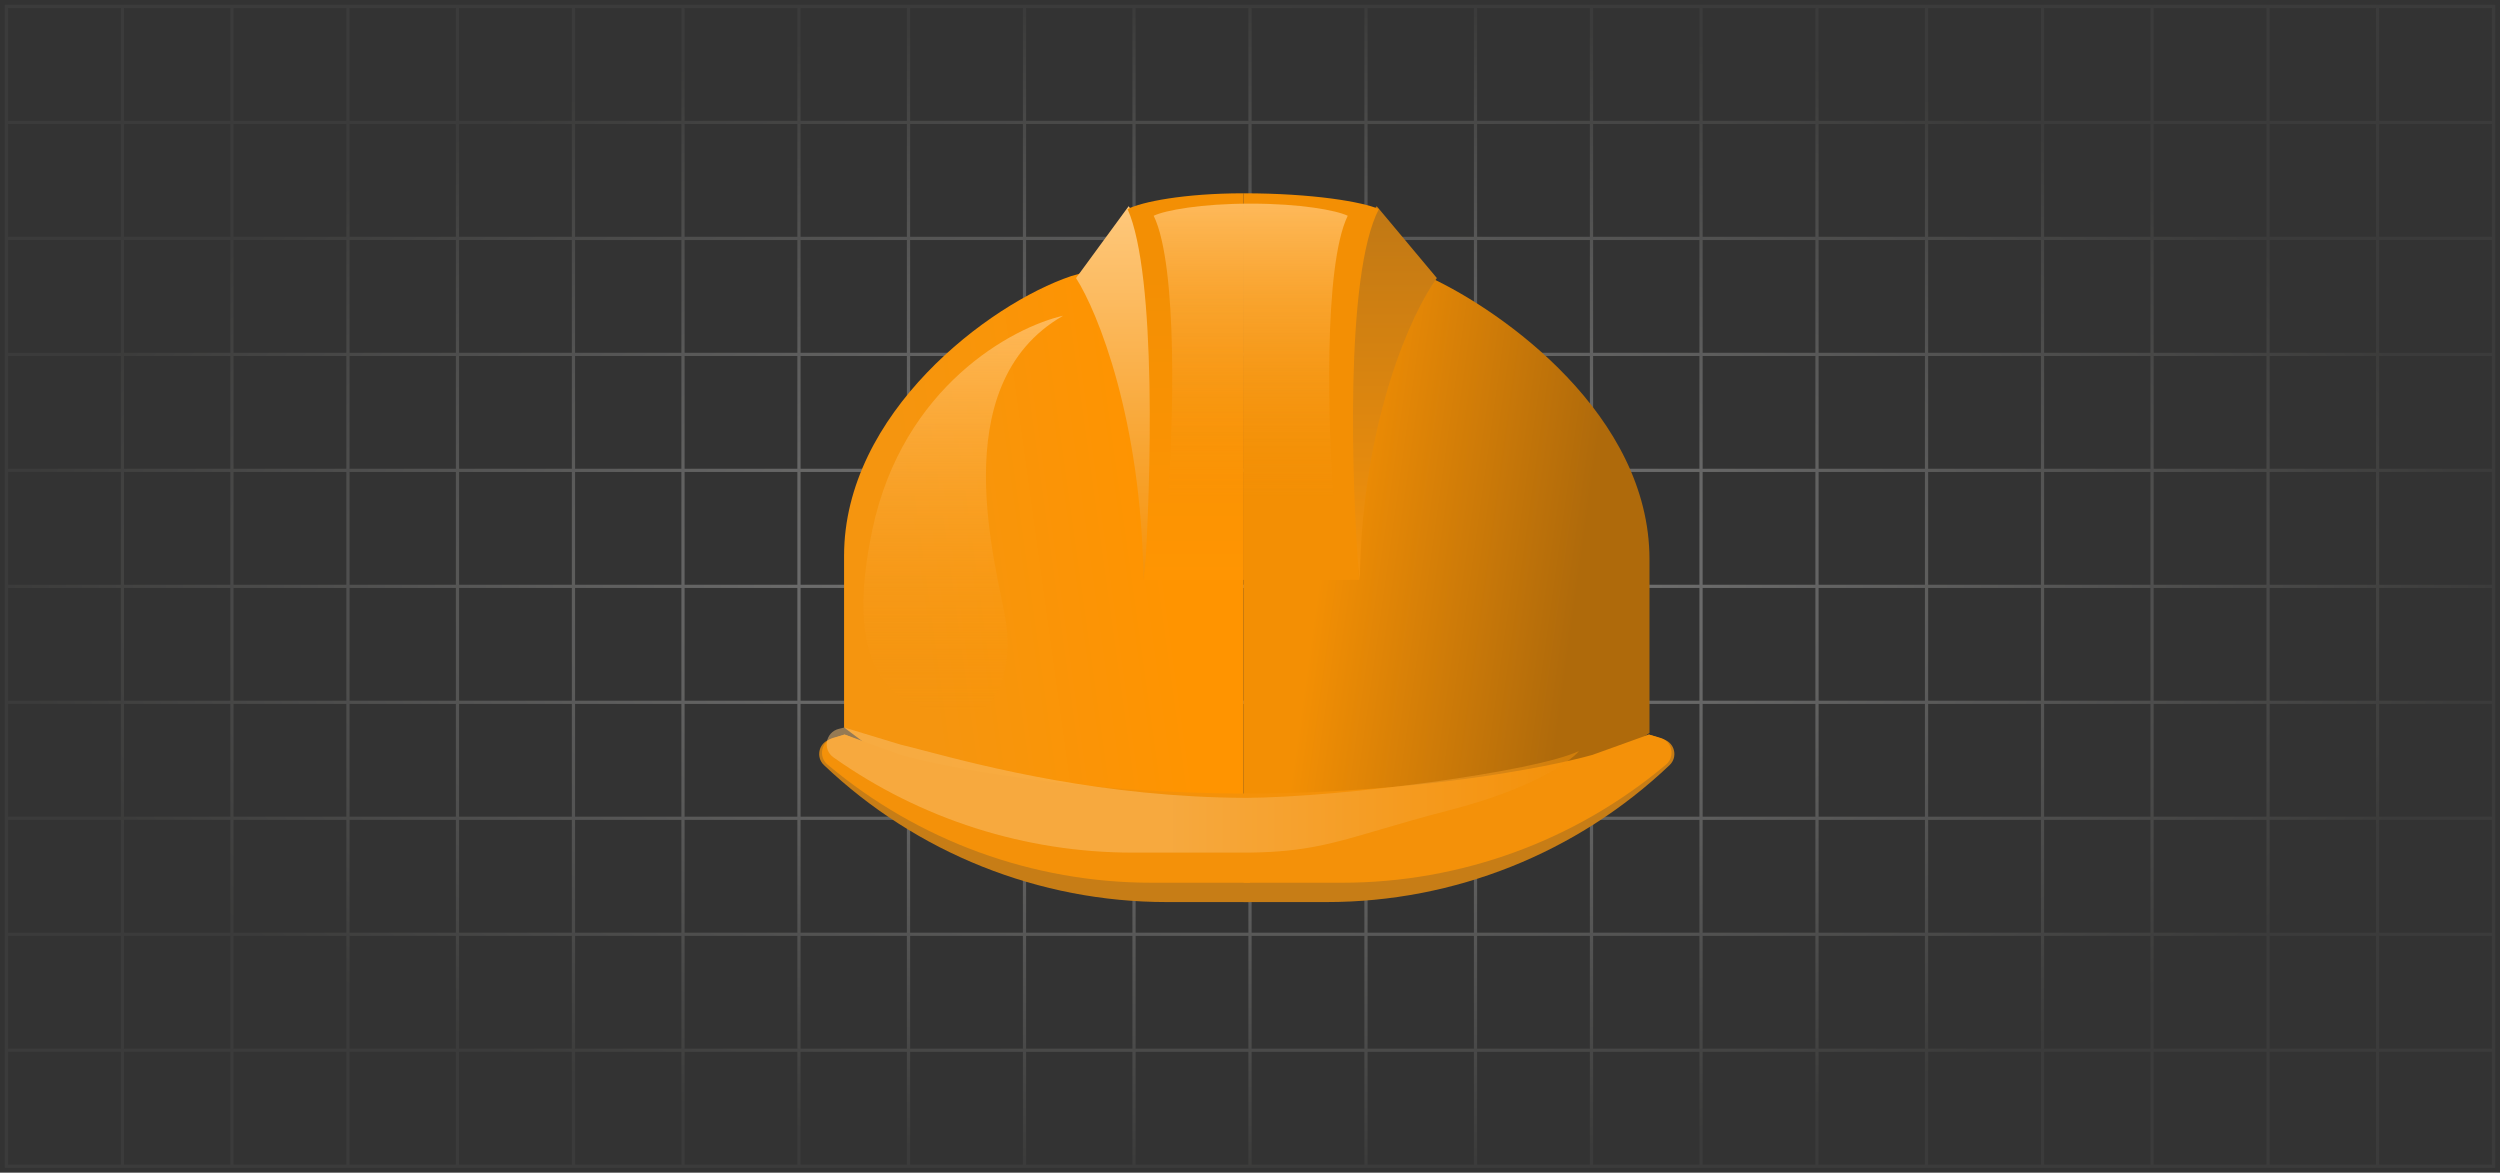<svg width="388" height="182" viewBox="0 0 388 182" fill="none" xmlns="http://www.w3.org/2000/svg">
<rect x="0" y="0" width="388" height="182" fill="#333333" stroke="none"/>
<path opacity="0.4" fill-rule="evenodd" clip-rule="evenodd" d="M1 0.75H0.75V1V18.75V19V19.25V36.75V37V37.25V54.75V55V55.25V72.75V73V73.25V90.75V91V91.25V108.75V109V109.25V126.75V127V127.25V144.75V145V145.25V162.75V163V163.25V181V181.25H1H18.75H19H19.25H35.75H36H36.25H53.75H54H54.25H70.75H71H71.25H88.75H89H89.25H105.75H106H106.25H123.75H124H124.25H140.75H141H141.25H158.75H159H159.25H175.75H176H176.25H193.75H194H194.25H211.75H212H212.25H228.75H229H229.25H246.75H247H247.25H263.75H264H264.25H281.75H282H282.25H298.75H299H299.25H316.75H317H317.25H333.75H334H334.25H351.75H352H352.25H368.75H369H369.25H387H387.25V181V163.25V163V162.75V145.25V145V144.75V127.25V127V126.75V109.25V109V108.75V91.25V91V90.75V73.25V73V72.75V55.25V55V54.75V37.25V37V36.75V19.25V19V18.75V1V0.75H387H369.25H369H368.75H352.25H352H351.75H334.25H334H333.75H317.25H317H316.75H299.25H299H298.75H282.25H282H281.75H264.25H264H263.75H247.25H247H246.75H229.25H229H228.75H212.25H212H211.75H194.25H194H193.75H176.25H176H175.75H159.25H159H158.75H141.25H141H140.75H124.25H124H123.75H106.25H106H105.75H89.25H89H88.75H71.25H71H70.75H54.25H54H53.75H36.25H36H35.75H19.25H19H18.75H1ZM386.75 162.75V145.25H369.25V162.75H386.75ZM368.75 162.75V145.25H352.25V162.75H368.75ZM386.75 163.25H369.25V180.75H386.75V163.25ZM368.75 180.75V163.25H352.25V180.75H368.75ZM351.75 163.25V180.75H334.25V163.25H351.75ZM334.25 162.75H351.75V145.25H334.25V162.75ZM333.75 180.75V163.25H317.25V180.75H333.75ZM333.75 162.75H317.25V145.25H333.75V162.75ZM316.75 163.25V180.75H299.25V163.25H316.75ZM299.25 162.75H316.75V145.25H299.25V162.75ZM298.75 180.75V163.25H282.25V180.75H298.75ZM298.75 162.75H282.25V145.25H298.75V162.75ZM281.75 163.25V180.75H264.25V163.25H281.75ZM264.25 162.75H281.75V145.25H264.25V162.75ZM263.75 180.75V163.25H247.25V180.75H263.75ZM263.75 162.75H247.25V145.25H263.75V162.75ZM246.75 163.25V180.75H229.25V163.25H246.75ZM229.25 162.75H246.75V145.25H229.25V162.75ZM228.75 180.75V163.25H212.25V180.75H228.75ZM228.75 162.75H212.25V145.25H228.75V162.75ZM211.75 163.25V180.75H194.25V163.25H211.75ZM194.25 162.75H211.75V145.25H194.25V162.75ZM193.75 180.75V163.25H176.25V180.75H193.75ZM193.75 162.75H176.25V145.25H193.75V162.75ZM175.75 163.25V180.75H159.25V163.25H175.75ZM159.25 162.75H175.75V145.25H159.25V162.75ZM158.75 180.75V163.25H141.25V180.75H158.75ZM158.75 162.75H141.25V145.25H158.75V162.75ZM140.75 163.25V180.75H124.25V163.25H140.75ZM124.25 162.75H140.75V145.25H124.25V162.75ZM123.75 180.75V163.25H106.25V180.75H123.75ZM123.75 162.75H106.25V145.25H123.75V162.75ZM105.75 163.25V180.75H89.25V163.25H105.75ZM89.25 162.75H105.75V145.25H89.25V162.75ZM88.75 180.75V163.25H71.25V180.75H88.75ZM88.75 162.75H71.25V145.25H88.75V162.75ZM70.75 163.25V180.75H54.25V163.25H70.75ZM54.25 162.75H70.75V145.25H54.25V162.75ZM53.75 180.75V163.25H36.25V180.75H53.75ZM53.75 162.75H36.25V145.25H53.75V162.75ZM35.75 163.25V180.75H19.25V163.25H35.75ZM19.25 162.75H35.75V145.25H19.25V162.75ZM18.75 180.75V163.25H1.25V180.75H18.75ZM18.75 162.75H1.25V145.25H18.75V162.75ZM386.75 144.75V127.25H369.25V144.75H386.75ZM368.75 144.75V127.25H352.25V144.75H368.75ZM334.25 144.75H351.75V127.25H334.25V144.75ZM333.75 144.75H317.25V127.25H333.75V144.75ZM299.25 144.75H316.75V127.25H299.25V144.75ZM298.75 144.75H282.25V127.25H298.75V144.75ZM264.25 144.75H281.75V127.25H264.25V144.75ZM263.75 144.75H247.25V127.25H263.75V144.75ZM229.25 144.75H246.75V127.25H229.25V144.75ZM228.75 144.75H212.25V127.25H228.75V144.75ZM194.25 144.75H211.75V127.25H194.25V144.75ZM193.75 144.75H176.25V127.25H193.75V144.75ZM159.25 144.75H175.75V127.25H159.25V144.75ZM158.75 144.75H141.25V127.25H158.75V144.75ZM124.25 144.75H140.75V127.25H124.25V144.75ZM123.75 144.75H106.25V127.25H123.75V144.75ZM89.25 144.75H105.75V127.25H89.25V144.75ZM88.75 144.75H71.25V127.25H88.75V144.75ZM54.25 144.75H70.75V127.25H54.25V144.75ZM53.75 144.75H36.25V127.25H53.75V144.75ZM19.25 144.75H35.75V127.25H19.25V144.75ZM18.75 144.75H1.25V127.25H18.75V144.75ZM386.75 126.75V109.25H369.25V126.75H386.75ZM368.75 126.75V109.25H352.25V126.75H368.75ZM334.25 126.75H351.75V109.25H334.25V126.75ZM333.75 126.75H317.25V109.25H333.75V126.75ZM299.25 126.75H316.75V109.25H299.25V126.75ZM298.75 126.75H282.25V109.25H298.75V126.75ZM264.25 126.75H281.75V109.25H264.25V126.75ZM263.75 126.75H247.25V109.25H263.75V126.75ZM229.25 126.75H246.75V109.25H229.25V126.75ZM228.75 126.75H212.25V109.25H228.75V126.75ZM194.25 126.75H211.75V109.25H194.25V126.75ZM193.75 126.75H176.25V109.25H193.75V126.75ZM159.25 126.75H175.75V109.25H159.25V126.75ZM158.75 126.75H141.25V109.25H158.75V126.75ZM124.25 126.75H140.75V109.25H124.25V126.75ZM123.75 126.75H106.25V109.25H123.75V126.75ZM89.25 126.75H105.75V109.25H89.25V126.75ZM88.75 126.75H71.25V109.25H88.75V126.75ZM54.25 126.75H70.75V109.25H54.25V126.75ZM53.75 126.75H36.25V109.25H53.75V126.75ZM19.25 126.75H35.75V109.25H19.25V126.75ZM18.75 126.75H1.25V109.25H18.75V126.75ZM386.75 108.75V91.25H369.25V108.75H386.75ZM368.75 108.75V91.25H352.25V108.75H368.75ZM334.25 108.75H351.75V91.25H334.25V108.75ZM333.75 108.75H317.25V91.25H333.75V108.75ZM299.25 108.75H316.75V91.25H299.25V108.75ZM298.75 108.75H282.25V91.25H298.75V108.75ZM264.25 108.75H281.75V91.25H264.25V108.75ZM263.75 108.75H247.25V91.25H263.75V108.75ZM229.25 108.75H246.75V91.25H229.25V108.75ZM228.75 108.75H212.25V91.25H228.75V108.75ZM194.25 108.75H211.75V91.25H194.25V108.75ZM193.75 108.75H176.25V91.25H193.75V108.75ZM159.25 108.75H175.75V91.25H159.25V108.75ZM158.75 108.75H141.25V91.25H158.75V108.75ZM124.25 108.75H140.75V91.25H124.25V108.75ZM123.75 108.75H106.25V91.25H123.75V108.75ZM89.25 108.75H105.75V91.25H89.25V108.75ZM88.75 108.75H71.25V91.25H88.75V108.75ZM54.25 108.75H70.75V91.25H54.25V108.75ZM53.75 108.75H36.25V91.25H53.75V108.75ZM19.25 108.75H35.75V91.25H19.25V108.75ZM18.75 108.75H1.25V91.25H18.75V108.75ZM386.75 90.75V73.25H369.25V90.75H386.75ZM368.75 90.75V73.25H352.25V90.75H368.75ZM334.25 90.75H351.75V73.25H334.25V90.75ZM333.75 90.75H317.25V73.25H333.75V90.75ZM299.25 90.75H316.75V73.25H299.25V90.75ZM298.75 90.75H282.25V73.25H298.75V90.75ZM264.25 90.75H281.75V73.25H264.25V90.75ZM263.75 90.75H247.25V73.25H263.75V90.75ZM229.25 90.75H246.75V73.25H229.25V90.75ZM228.75 90.75H212.25V73.25H228.75V90.75ZM194.25 90.75H211.75V73.25H194.25V90.75ZM193.75 90.75H176.25V73.25H193.75V90.75ZM159.25 90.75H175.75V73.25H159.25V90.75ZM158.75 90.75H141.25V73.25H158.75V90.75ZM124.25 90.75H140.75V73.25H124.25V90.75ZM123.75 90.75H106.25V73.25H123.75V90.75ZM89.25 90.75H105.75V73.25H89.25V90.75ZM88.75 90.75H71.25V73.25H88.75V90.75ZM54.25 90.75H70.75V73.25H54.25V90.75ZM53.75 90.75H36.25V73.25H53.75V90.75ZM19.25 90.75H35.75V73.25H19.25V90.75ZM18.75 90.75H1.25V73.25H18.75V90.75ZM386.75 72.75V55.25H369.25V72.75H386.75ZM368.75 72.75V55.25H352.25V72.75H368.75ZM334.25 72.75H351.75V55.25H334.25V72.75ZM333.75 72.75H317.25V55.25H333.75V72.75ZM299.25 72.75H316.75V55.25H299.25V72.75ZM298.75 72.75H282.25V55.25H298.75V72.75ZM264.25 72.75H281.75V55.25H264.25V72.75ZM263.75 72.75H247.25V55.25H263.75V72.75ZM229.25 72.75H246.75V55.25H229.25V72.75ZM228.75 72.75H212.25V55.25H228.75V72.75ZM194.25 72.75H211.75V55.25H194.25V72.75ZM193.75 72.75H176.25V55.25H193.75V72.75ZM159.25 72.75H175.75V55.25H159.25V72.75ZM158.75 72.75H141.25V55.25H158.75V72.75ZM124.25 72.75H140.75V55.25H124.25V72.75ZM123.75 72.75H106.25V55.25H123.75V72.75ZM89.25 72.75H105.75V55.25H89.25V72.75ZM88.75 72.75H71.25V55.25H88.75V72.75ZM54.25 72.75H70.75V55.25H54.25V72.75ZM53.75 72.75H36.25V55.25H53.75V72.75ZM19.25 72.75H35.75V55.25H19.25V72.75ZM18.75 72.75H1.25V55.25H18.75V72.75ZM386.75 54.75V37.25H369.25V54.75H386.75ZM368.75 54.75V37.25H352.25V54.75H368.75ZM334.25 54.75H351.75V37.25H334.25V54.75ZM333.75 54.75H317.25V37.25H333.75V54.75ZM299.25 54.75H316.75V37.25H299.25V54.75ZM298.75 54.75H282.25V37.25H298.75V54.75ZM264.25 54.75H281.75V37.25H264.25V54.75ZM263.75 54.75H247.25V37.25H263.75V54.75ZM229.25 54.75H246.75V37.25H229.25V54.75ZM228.75 54.75H212.25V37.25H228.75V54.75ZM194.25 54.75H211.75V37.25H194.25V54.75ZM193.75 54.75H176.25V37.25H193.75V54.75ZM159.25 54.75H175.75V37.25H159.25V54.75ZM158.75 54.75H141.25V37.25H158.75V54.75ZM124.25 54.75H140.75V37.25H124.25V54.75ZM123.75 54.75H106.25V37.25H123.75V54.75ZM89.25 54.75H105.75V37.25H89.25V54.75ZM88.75 54.75H71.25V37.25H88.75V54.75ZM54.25 54.75H70.75V37.25H54.25V54.75ZM53.75 54.75H36.25V37.25H53.75V54.75ZM19.25 54.75H35.75V37.25H19.25V54.75ZM18.75 54.75H1.25V37.25H18.75V54.75ZM386.75 36.75V19.25H369.25V36.75H386.75ZM368.75 36.75V19.25H352.25V36.75H368.75ZM334.25 36.75H351.75V19.25H334.25V36.75ZM333.75 36.75H317.25V19.25H333.75V36.75ZM299.25 36.75H316.75V19.25H299.25V36.75ZM298.75 36.75H282.25V19.25H298.75V36.75ZM264.25 36.75H281.75V19.25H264.25V36.75ZM263.75 36.75H247.25V19.25H263.75V36.75ZM229.25 36.75H246.75V19.25H229.25V36.75ZM228.75 36.75H212.25V19.25H228.75V36.75ZM194.25 36.75H211.75V19.25H194.25V36.75ZM193.75 36.75H176.25V19.25H193.75V36.75ZM159.25 36.75H175.75V19.25H159.25V36.75ZM158.75 36.75H141.25V19.25H158.75V36.75ZM124.25 36.75H140.75V19.25H124.25V36.75ZM123.75 36.75H106.25V19.25H123.75V36.75ZM89.25 36.75H105.75V19.25H89.25V36.75ZM88.75 36.75H71.25V19.25H88.75V36.75ZM54.25 36.75H70.75V19.25H54.25V36.75ZM53.75 36.75H36.25V19.25H53.75V36.75ZM19.25 36.75H35.75V19.25H19.25V36.75ZM18.75 36.75H1.25V19.25H18.75V36.75ZM386.75 18.75V1.25H369.25V18.75H386.75ZM368.75 18.75V1.25H352.25V18.75H368.75ZM334.25 18.75H351.75V1.25H334.25V18.75ZM333.75 18.75H317.25V1.25H333.75V18.75ZM299.25 18.75H316.75V1.25H299.25V18.75ZM298.75 18.75H282.25V1.25H298.75V18.75ZM264.25 18.75H281.75V1.25H264.25V18.75ZM263.75 18.75H247.25V1.25H263.75V18.75ZM229.25 18.75H246.75V1.25H229.25V18.75ZM228.75 18.75H212.25V1.25H228.75V18.75ZM194.25 18.75H211.75V1.25H194.25V18.75ZM193.75 18.75H176.25V1.25H193.75V18.75ZM159.25 18.75H175.75V1.25H159.25V18.75ZM158.75 18.75H141.25V1.25H158.75V18.75ZM124.25 18.75H140.75V1.25H124.25V18.75ZM123.75 18.75H106.25V1.25H123.75V18.75ZM89.25 18.75H105.75V1.25H89.25V18.75ZM88.75 18.75H71.25V1.25H88.75V18.75ZM54.25 18.75H70.75V1.25H54.25V18.75ZM53.75 18.75H36.25V1.25H53.75V18.75ZM19.25 18.75H35.75V1.25H19.25V18.75ZM18.75 18.75H1.25V1.25H18.75V18.75Z" fill="url(#paint0_radial_452_682)"/>
<path d="M131.084 114L128.768 114.764C127.063 115.326 126.574 117.503 127.875 118.74C142.224 132.389 161.27 140 181.073 140H194V124.363C167.765 124.363 146.961 119.831 139.839 117.566L131.084 114Z" fill="#C77D16"/>
<path d="M255.916 114L258.232 114.764C259.937 115.326 260.426 117.503 259.125 118.74C244.776 132.389 225.73 140 205.927 140H193V124.363C219.235 124.363 240.039 119.831 247.161 117.566L255.916 114Z" fill="#C77D16"/>
<path d="M210.154 40.117L193 33V130L240.81 125.098L256 113.735V86.823C256 64.433 233.271 48.31 221.906 43.047L210.154 40.117Z" fill="url(#paint1_linear_452_682)"/>
<path d="M176.118 40.044L193 33V129L145.948 124.148L131 112.903V86.268C131 64.109 153.49 47.154 166.255 42.846L176.118 40.044Z" fill="url(#paint2_linear_452_682)"/>
<path d="M131.084 114L129.307 114.518C127.466 115.055 126.965 117.428 128.433 118.663C142.508 130.506 160.312 137 178.707 137H194V123.167C167.765 123.167 146.961 119.159 139.839 117.154L131.084 114Z" fill="#F49109"/>
<path d="M255.916 114L257.693 114.518C259.534 115.055 260.035 117.428 258.567 118.663C244.492 130.506 226.688 137 208.293 137H193V123.167C219.235 123.167 240.039 119.159 247.161 117.154L255.916 114Z" fill="#F49109"/>
<path d="M167 43.154L175.167 32C176.911 34.45 180.297 41.081 180.91 48.009C181.522 54.938 178.868 78.89 177.464 90C177.158 65.12 170.36 48.403 167 43.154Z" fill="url(#paint3_linear_452_682)"/>
<path d="M193 30C183.716 30 177.132 31.345 175 32.449C179.547 42.64 178.632 75.35 177.605 90H193V30Z" fill="url(#paint4_linear_452_682)"/>
<path d="M223 43.154L213.667 32C211.673 34.45 207.803 41.081 207.103 48.009C206.403 54.938 209.437 78.89 211.041 90C211.391 65.12 219.159 48.403 223 43.154Z" fill="url(#paint5_linear_452_682)"/>
<path d="M193 30C203.832 30 211.513 31.345 214 32.449C208.695 42.64 209.763 75.35 210.961 90H193V30Z" fill="#F38F04"/>
<path opacity="0.5" fill-rule="evenodd" clip-rule="evenodd" d="M130.186 113.118L131.03 112.911L139.807 115.574C140.795 115.808 142.046 116.135 143.537 116.526C152.729 118.933 171.066 123.734 193.416 123.831C208.165 123.742 238.357 119.772 245.073 116.551C243.658 118.248 237.674 122.455 225.059 125.712C220.619 126.858 217.14 127.884 214.149 128.765C206.857 130.915 202.465 132.209 194.102 132.32V132.327H193.009C192.978 132.327 192.947 132.327 192.916 132.327C192.897 132.327 192.879 132.327 192.86 132.327H175.802C159.159 132.327 142.926 127.159 129.346 117.537C127.618 116.312 128.129 113.623 130.186 113.118Z" fill="url(#paint6_linear_452_682)"/>
<path fill-rule="evenodd" clip-rule="evenodd" d="M179.052 33.487C180.835 32.639 186.343 31.605 194.109 31.605V77.719H181.231C182.089 66.46 182.856 41.32 179.052 33.487ZM209.167 33.487C207.383 32.639 201.876 31.605 194.109 31.605V77.719H206.987C206.129 66.46 205.363 41.32 209.167 33.487Z" fill="url(#paint7_linear_452_682)"/>
<path d="M135.416 82.088C140.15 59.949 157.111 50.805 165 49C146.068 59.829 154.94 88.706 156.123 96.526C157.306 104.347 154.35 111.566 149.025 110.965C143.7 110.363 129.499 109.762 135.416 82.088Z" fill="url(#paint8_linear_452_682)"/>
<defs>
<radialGradient id="paint0_radial_452_682" cx="0" cy="0" r="1" gradientUnits="userSpaceOnUse" gradientTransform="translate(194 91) rotate(90) scale(90.25 193.25)">
<stop stop-color="white"/>
<stop offset="1" stop-color="#474745"/>
</radialGradient>
<linearGradient id="paint1_linear_452_682" x1="249.568" y1="58.018" x2="209.856" y2="52.486" gradientUnits="userSpaceOnUse">
<stop stop-color="#AF6A0B"/>
<stop offset="1" stop-color="#F38F04"/>
</linearGradient>
<linearGradient id="paint2_linear_452_682" x1="137.33" y1="57.76" x2="176.42" y2="52.346" gradientUnits="userSpaceOnUse">
<stop stop-color="#F5950F"/>
<stop offset="1" stop-color="#FF9400"/>
</linearGradient>
<linearGradient id="paint3_linear_452_682" x1="174" y1="32" x2="174" y2="90" gradientUnits="userSpaceOnUse">
<stop stop-color="#FEC87C"/>
<stop offset="1" stop-color="#F5920A"/>
</linearGradient>
<linearGradient id="paint4_linear_452_682" x1="184" y1="42.245" x2="184" y2="90" gradientUnits="userSpaceOnUse">
<stop stop-color="#F38F04"/>
<stop offset="1" stop-color="#FF9502"/>
</linearGradient>
<linearGradient id="paint5_linear_452_682" x1="215" y1="32" x2="215" y2="90" gradientUnits="userSpaceOnUse">
<stop stop-color="#C07815"/>
<stop offset="1" stop-color="#F5920A"/>
</linearGradient>
<linearGradient id="paint6_linear_452_682" x1="181.972" y1="124.439" x2="245.075" y2="124.439" gradientUnits="userSpaceOnUse">
<stop stop-color="#F9C174"/>
<stop offset="1" stop-color="#F49109"/>
</linearGradient>
<linearGradient id="paint7_linear_452_682" x1="194.109" y1="31.605" x2="194.109" y2="77.719" gradientUnits="userSpaceOnUse">
<stop stop-color="#FEB95A"/>
<stop offset="1" stop-color="#F6950F" stop-opacity="0"/>
</linearGradient>
<linearGradient id="paint8_linear_452_682" x1="149.5" y1="49" x2="149.5" y2="111" gradientUnits="userSpaceOnUse">
<stop stop-color="#FEB95A"/>
<stop offset="1" stop-color="#F6950F" stop-opacity="0"/>
</linearGradient>
</defs>
</svg>

